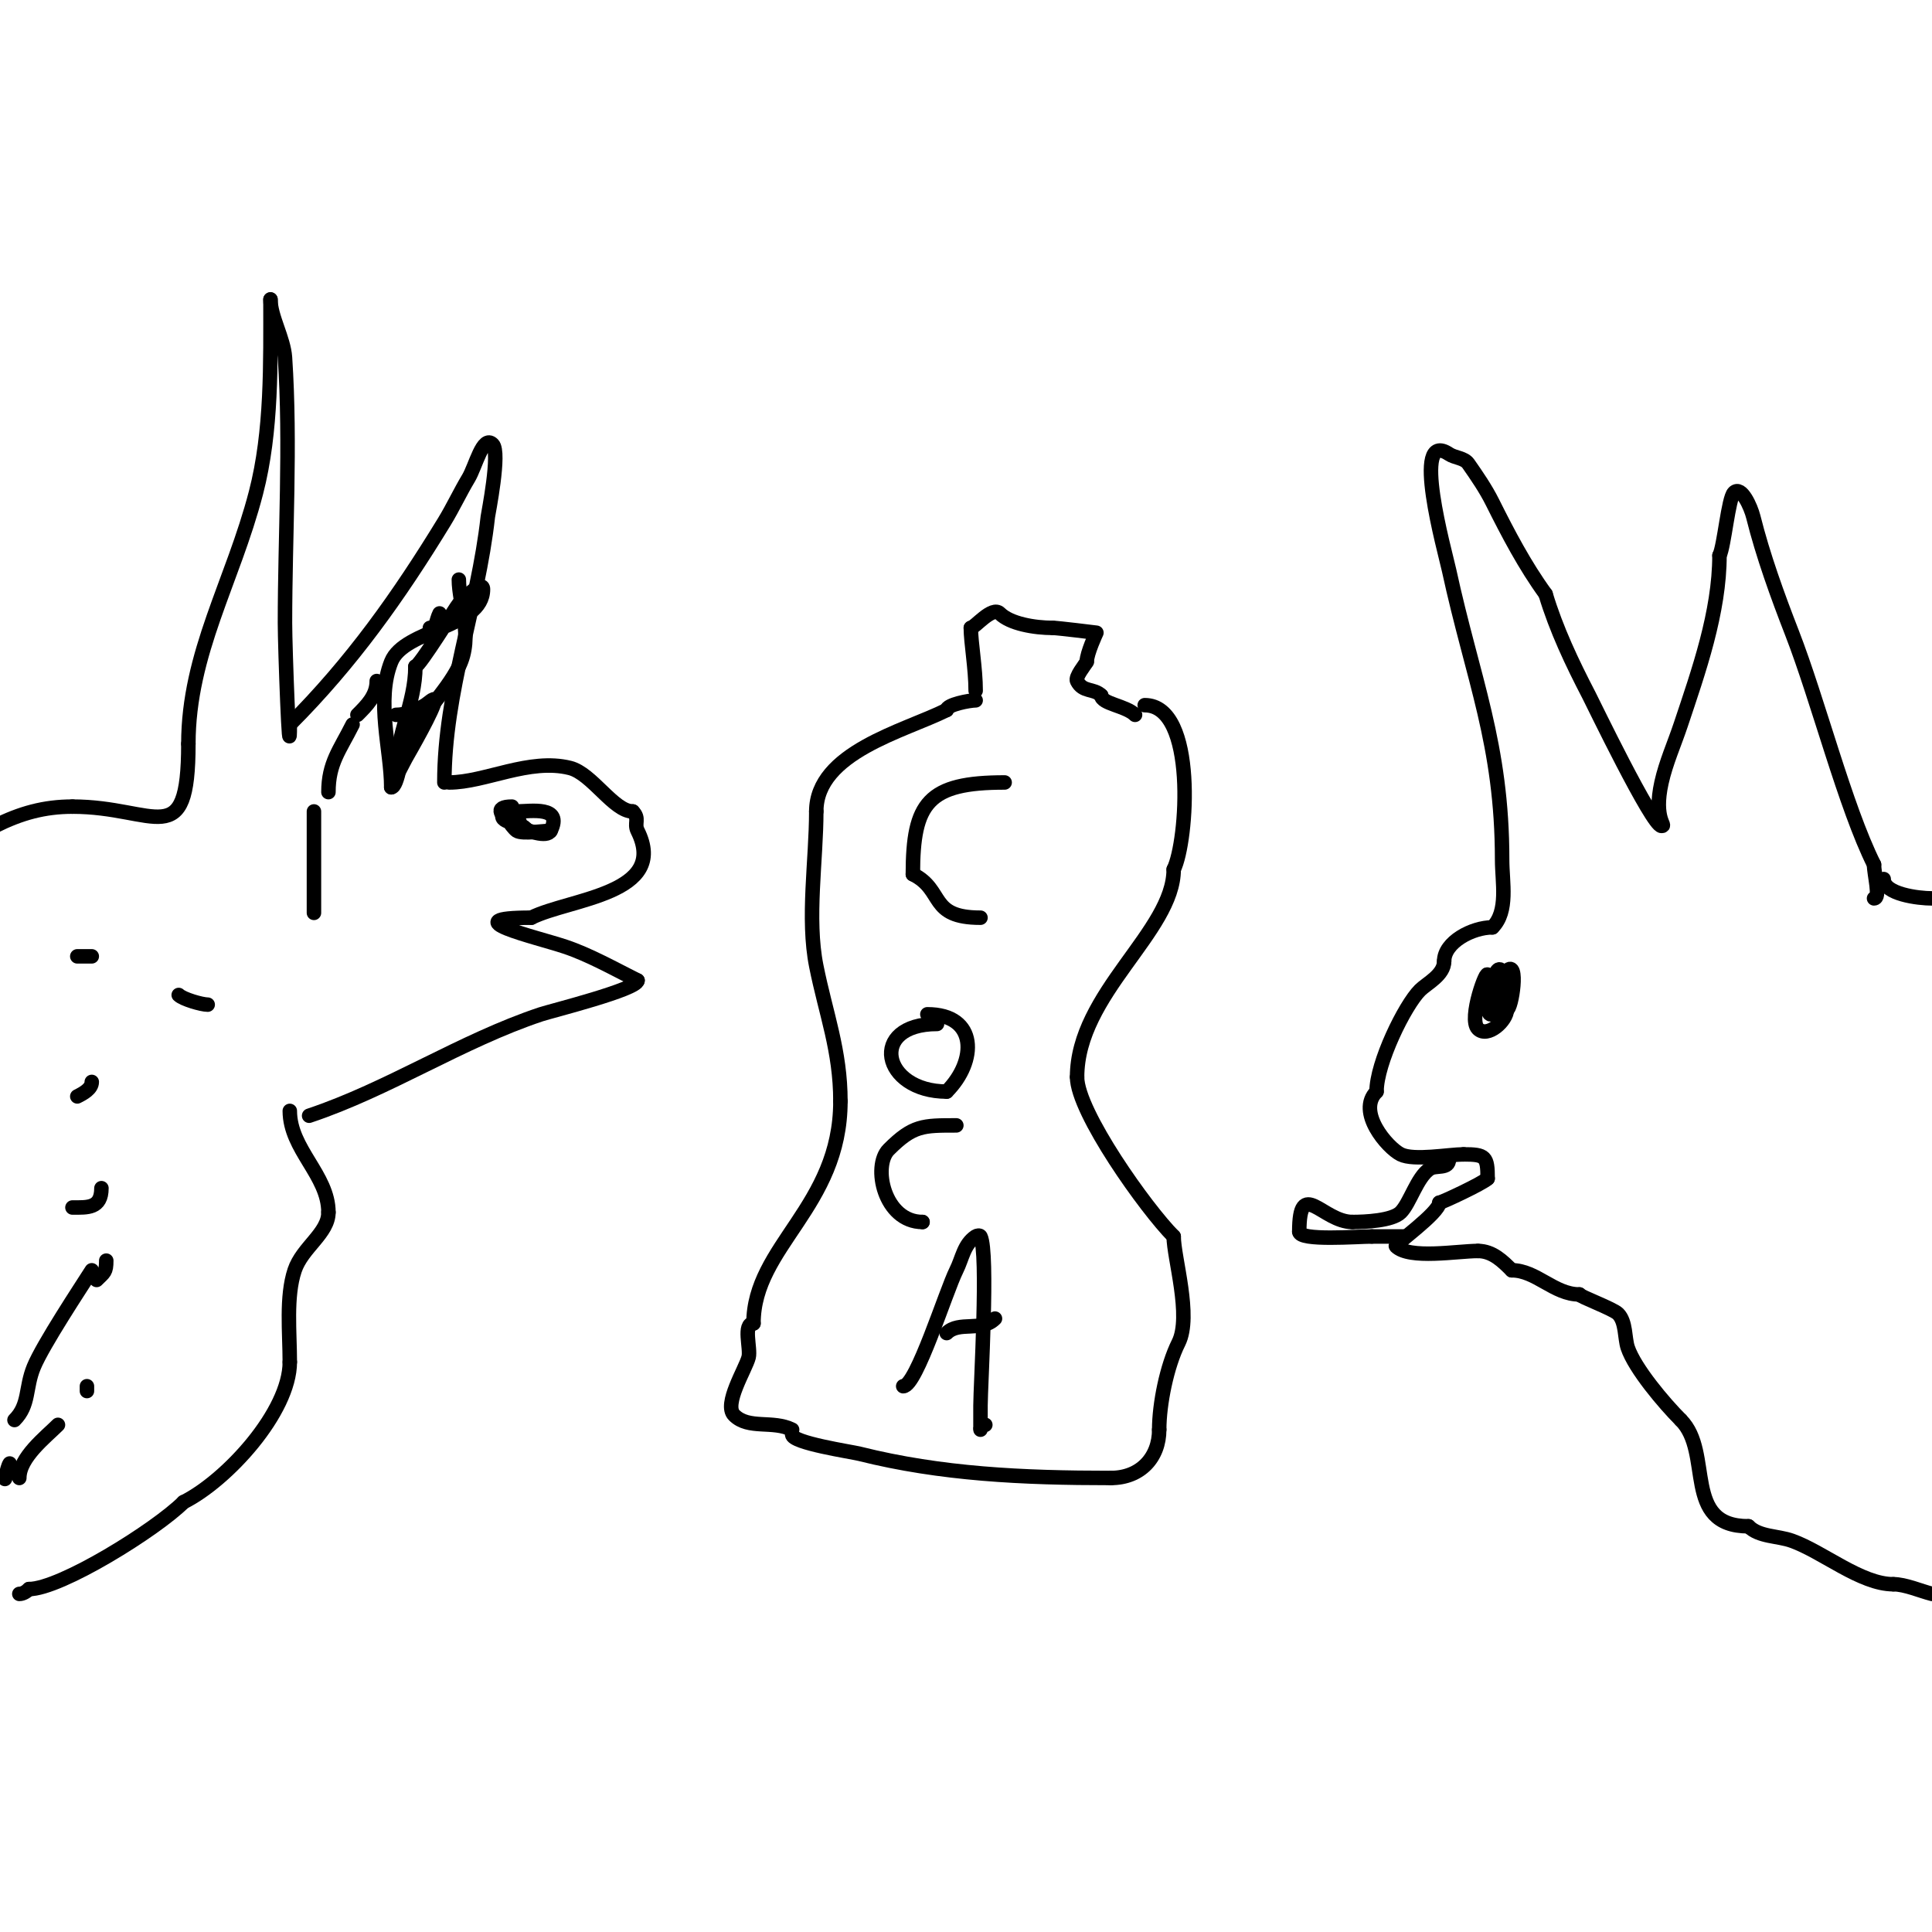 <svg viewBox='0 0 400 400' version='1.1' xmlns='http://www.w3.org/2000/svg' xmlns:xlink='http://www.w3.org/1999/xlink'><g fill='none' stroke='#000000' stroke-width='3' stroke-linecap='round' stroke-linejoin='round'><path d='M164,297c0,1.754 12.197,3.549 14,4c16.852,4.213 33.676,5 52,5'/><path d='M230,306c6.085,0 10,-4.195 10,-10'/><path d='M240,296c0,-5.327 1.583,-13.167 4,-18c2.755,-5.509 -1,-17.615 -1,-22'/><path d='M243,256c-5.684,-5.684 -20,-25.769 -20,-33'/><path d='M223,223c0,-17.333 20,-30.1 20,-43'/><path d='M243,180c2.863,-5.727 4.863,-34 -6,-34'/><path d='M164,296c-4.011,-2.006 -9.008,-0.008 -12,-3c-2.266,-2.266 2.399,-9.595 3,-12c0.458,-1.83 -1.245,-7 1,-7'/><path d='M156,274c0,-15.993 18,-24.12 18,-46'/><path d='M174,228c0,-10.535 -3.003,-18.016 -5,-28c-1.965,-9.824 0,-21.941 0,-32'/><path d='M169,168c0,-12.247 18.267,-16.634 27,-21'/><path d='M196,147c0,-1.112 4.738,-2 6,-2'/><path d='M235,148c-1.876,-1.876 -7,-2.303 -7,-4'/><path d='M228,144c-1.562,-1.562 -3.796,-0.592 -5,-3c-0.436,-0.872 1.677,-3.355 2,-4'/><path d='M225,137c0,-1.733 2,-6 2,-6c0,0 -8.031,-1 -9,-1'/><path d='M218,130c-3.885,0 -8.884,-0.884 -11,-3c-1.573,-1.573 -5.229,3 -6,3'/><path d='M201,130c0,2.986 1,8.424 1,13'/><path d='M208,162c-15.856,0 -19,4.171 -19,19'/><path d='M189,181c6.603,3.301 3.205,9 14,9'/><path d='M194,212c-14.32,0 -11.431,14 2,14'/><path d='M196,226c6.292,-6.292 6.452,-16 -4,-16'/><path d='M198,233c-6.932,0 -8.983,-0.017 -14,5c-3.412,3.412 -0.969,15 7,15'/><path d='M191,253l0,0'/><path d='M187,287c2.733,0 8.815,-19.629 11,-24c1.245,-2.49 1.549,-5.366 4,-7c0.277,-0.185 0.851,-0.298 1,0c1.681,3.363 0,30.984 0,35c0,1.667 0,5 0,5c0,0 -0.333,-1 1,-1'/><path d='M196,276c2.554,-2.554 7.17,-0.17 10,-3'/><path d='M93,162c7.426,0 16.6,-5.1 25,-3c4.548,1.137 9.062,9 13,9'/><path d='M131,168c1.497,1.497 0.237,2.473 1,4c6.561,13.121 -14.076,14.038 -22,18'/><path d='M110,190c-16.605,0 0.911,3.97 7,6c4.988,1.663 10.291,4.646 15,7'/><path d='M132,203c0,1.84 -17.961,6.32 -20,7c-16.542,5.514 -31.489,15.496 -48,21'/><path d='M92,162c0,-18.949 6.91,-36.188 9,-55c0.065,-0.584 2.638,-13.362 1,-15c-2.028,-2.028 -3.525,4.541 -5,7c-1.766,2.943 -3.21,6.072 -5,9c-9.408,15.395 -19.145,29.145 -32,42'/><path d='M60,150c0,10.446 -1,-15.785 -1,-21c0,-18.164 1.208,-36.873 0,-55c-0.263,-3.946 -3,-8.451 -3,-12'/><path d='M56,62c0,13.101 0.316,27.209 -3,40c-4.774,18.413 -14,33.254 -14,52'/><path d='M39,154c0,22.811 -6.653,13 -24,13'/><path d='M15,167c-5.87,0 -10.765,1.382 -16,4'/><path d='M60,230c0,7.975 8,13.286 8,21'/><path d='M68,251c0,4.352 -5.419,7.256 -7,12c-1.827,5.48 -1,12.918 -1,19'/><path d='M60,282c0,10.332 -13.052,24.526 -22,29'/><path d='M38,311c-5.658,5.658 -25.457,18 -32,18'/><path d='M6,329c-0.527,0.527 -1.255,1 -2,1'/><path d='M309,192c3.333,-3.333 2,-9.286 2,-14c0,-23.99 -6.069,-37.315 -11,-60c-0.805,-3.703 -7.983,-29.322 0,-24c1.24,0.827 3.145,0.779 4,2c1.803,2.576 3.594,5.187 5,8c3.273,6.546 6.696,13.082 11,19'/><path d='M320,123c2.188,7.295 5.486,14.243 9,21c0.636,1.223 13.068,27 15,27c1.186,0 -1.728,-1.224 0,-9c0.915,-4.116 2.667,-8 4,-12c3.67,-11.009 8,-23.22 8,-35'/><path d='M356,115c0.992,-1.985 1.822,-11.822 3,-13c1.509,-1.509 3.482,2.929 4,5c2.009,8.037 4.998,16.281 8,24c5.434,13.974 11.008,36.017 17,48'/><path d='M388,179c0,2.1 1.397,7 0,7'/><path d='M309,192c-4.165,0 -10,3.045 -10,7'/><path d='M299,199c0,2.861 -3.607,4.607 -5,6c-3.166,3.166 -9,15.075 -9,21'/><path d='M285,226c-4.168,4.168 2.216,11.608 5,13c2.732,1.366 10.029,0 13,0'/><path d='M303,239c4.574,0 5,0.426 5,5'/><path d='M308,244c-1.006,1.006 -9.534,5 -10,5'/><path d='M298,249c0,2.081 -9.315,8.685 -9,9c2.785,2.785 12.741,1 17,1'/><path d='M306,259c3.035,0 5.161,2.161 7,4'/><path d='M313,263c5.054,0 8.747,5 14,5'/><path d='M327,268c0,0.402 6.958,2.958 8,4c1.672,1.672 1.347,5.042 2,7c1.444,4.333 7.559,11.559 11,15'/><path d='M348,294c6.731,6.731 0.177,22 14,22'/><path d='M362,316c2.236,2.236 6.022,1.936 9,3c6.46,2.307 14.248,9 21,9'/><path d='M392,328c2.459,0 5.649,1.412 8,2'/><path d='M390,182c0,3.134 7.18,4 10,4'/><path d='M300,240c0,2.158 -2.69,1.127 -4,2c-2.633,1.755 -4.057,7.057 -6,9c-1.753,1.753 -7.414,2 -10,2'/><path d='M280,253c-6.215,0 -11,-9.372 -11,2'/><path d='M269,255c0,1.982 12.188,1 15,1'/><path d='M284,256c2.333,0 4.667,0 7,0'/><path d='M308,202c0,-2.014 -4.114,8.886 -2,11c1.977,1.977 6,-1.683 6,-4'/><path d='M312,209c0.996,0 2.51,-10.51 0,-8c-0.919,0.919 -2.365,2.096 -3,4c-0.333,1 -1,1.946 -1,3'/><path d='M308,208c0,6.5 5.507,-4.493 3,-7c-2.218,-2.218 -2,8.469 -2,9'/><path d='M106,167c-7.878,0 6.55,7.9 8,5c2.604,-5.209 -4.108,-4 -7,-4'/><path d='M107,168c0,1.772 2,5.008 2,4c0,-1.61 -5,-1.39 -5,-3c0,-1.414 1.823,2.216 3,3c1.107,0.738 5.873,0 7,0'/><path d='M114,172'/><path d='M43,208c-1.254,0 -5.131,-1.131 -6,-2'/><path d='M28,198'/><path d='M19,198c-1,0 -2,0 -3,0'/><path d='M19,224c0,1.414 -1.735,2.368 -3,3'/><path d='M21,246c0,4.241 -2.912,4 -6,4'/><path d='M22,261c0,2.416 -0.402,2.402 -2,4'/><path d='M18,287c0,0.333 0,0.667 0,1'/><path d='M12,295c-2.544,2.544 -8,6.75 -8,11'/><path d='M1,306c0,1.054 0.415,-2.123 1,-3'/><path d='M3,294c3.147,-3.147 2.192,-6.609 4,-11c1.896,-4.605 9.761,-16.482 12,-20'/><path d='M65,189c0,-7 0,-14 0,-21'/><path d='M68,164c0,-6.018 2.331,-8.662 5,-14'/><path d='M74,148c1.957,-1.957 4,-3.974 4,-7'/><path d='M89,130c1.453,0 1.247,-1.495 2,-3'/><path d='M95,120c0,5.049 3.059,11.883 0,18c-2.781,5.563 -8.161,10.321 -11,16c-0.84,1.68 -1.595,9 -3,9'/><path d='M81,163c0,-7.679 -3.238,-17.905 0,-26c2.706,-6.764 19,-6.982 19,-15c0,-1.944 -3.709,1.547 -5,3c-0.49,0.551 -8.158,13 -9,13'/><path d='M86,138c0,7.624 -4,14.26 -4,22c0,1.202 1.404,-1.956 2,-3c0.783,-1.37 6,-10.441 6,-12c0,-0.745 -1.361,0.617 -2,1c-1.808,1.085 -3.892,2 -6,2'/></g>
</svg>